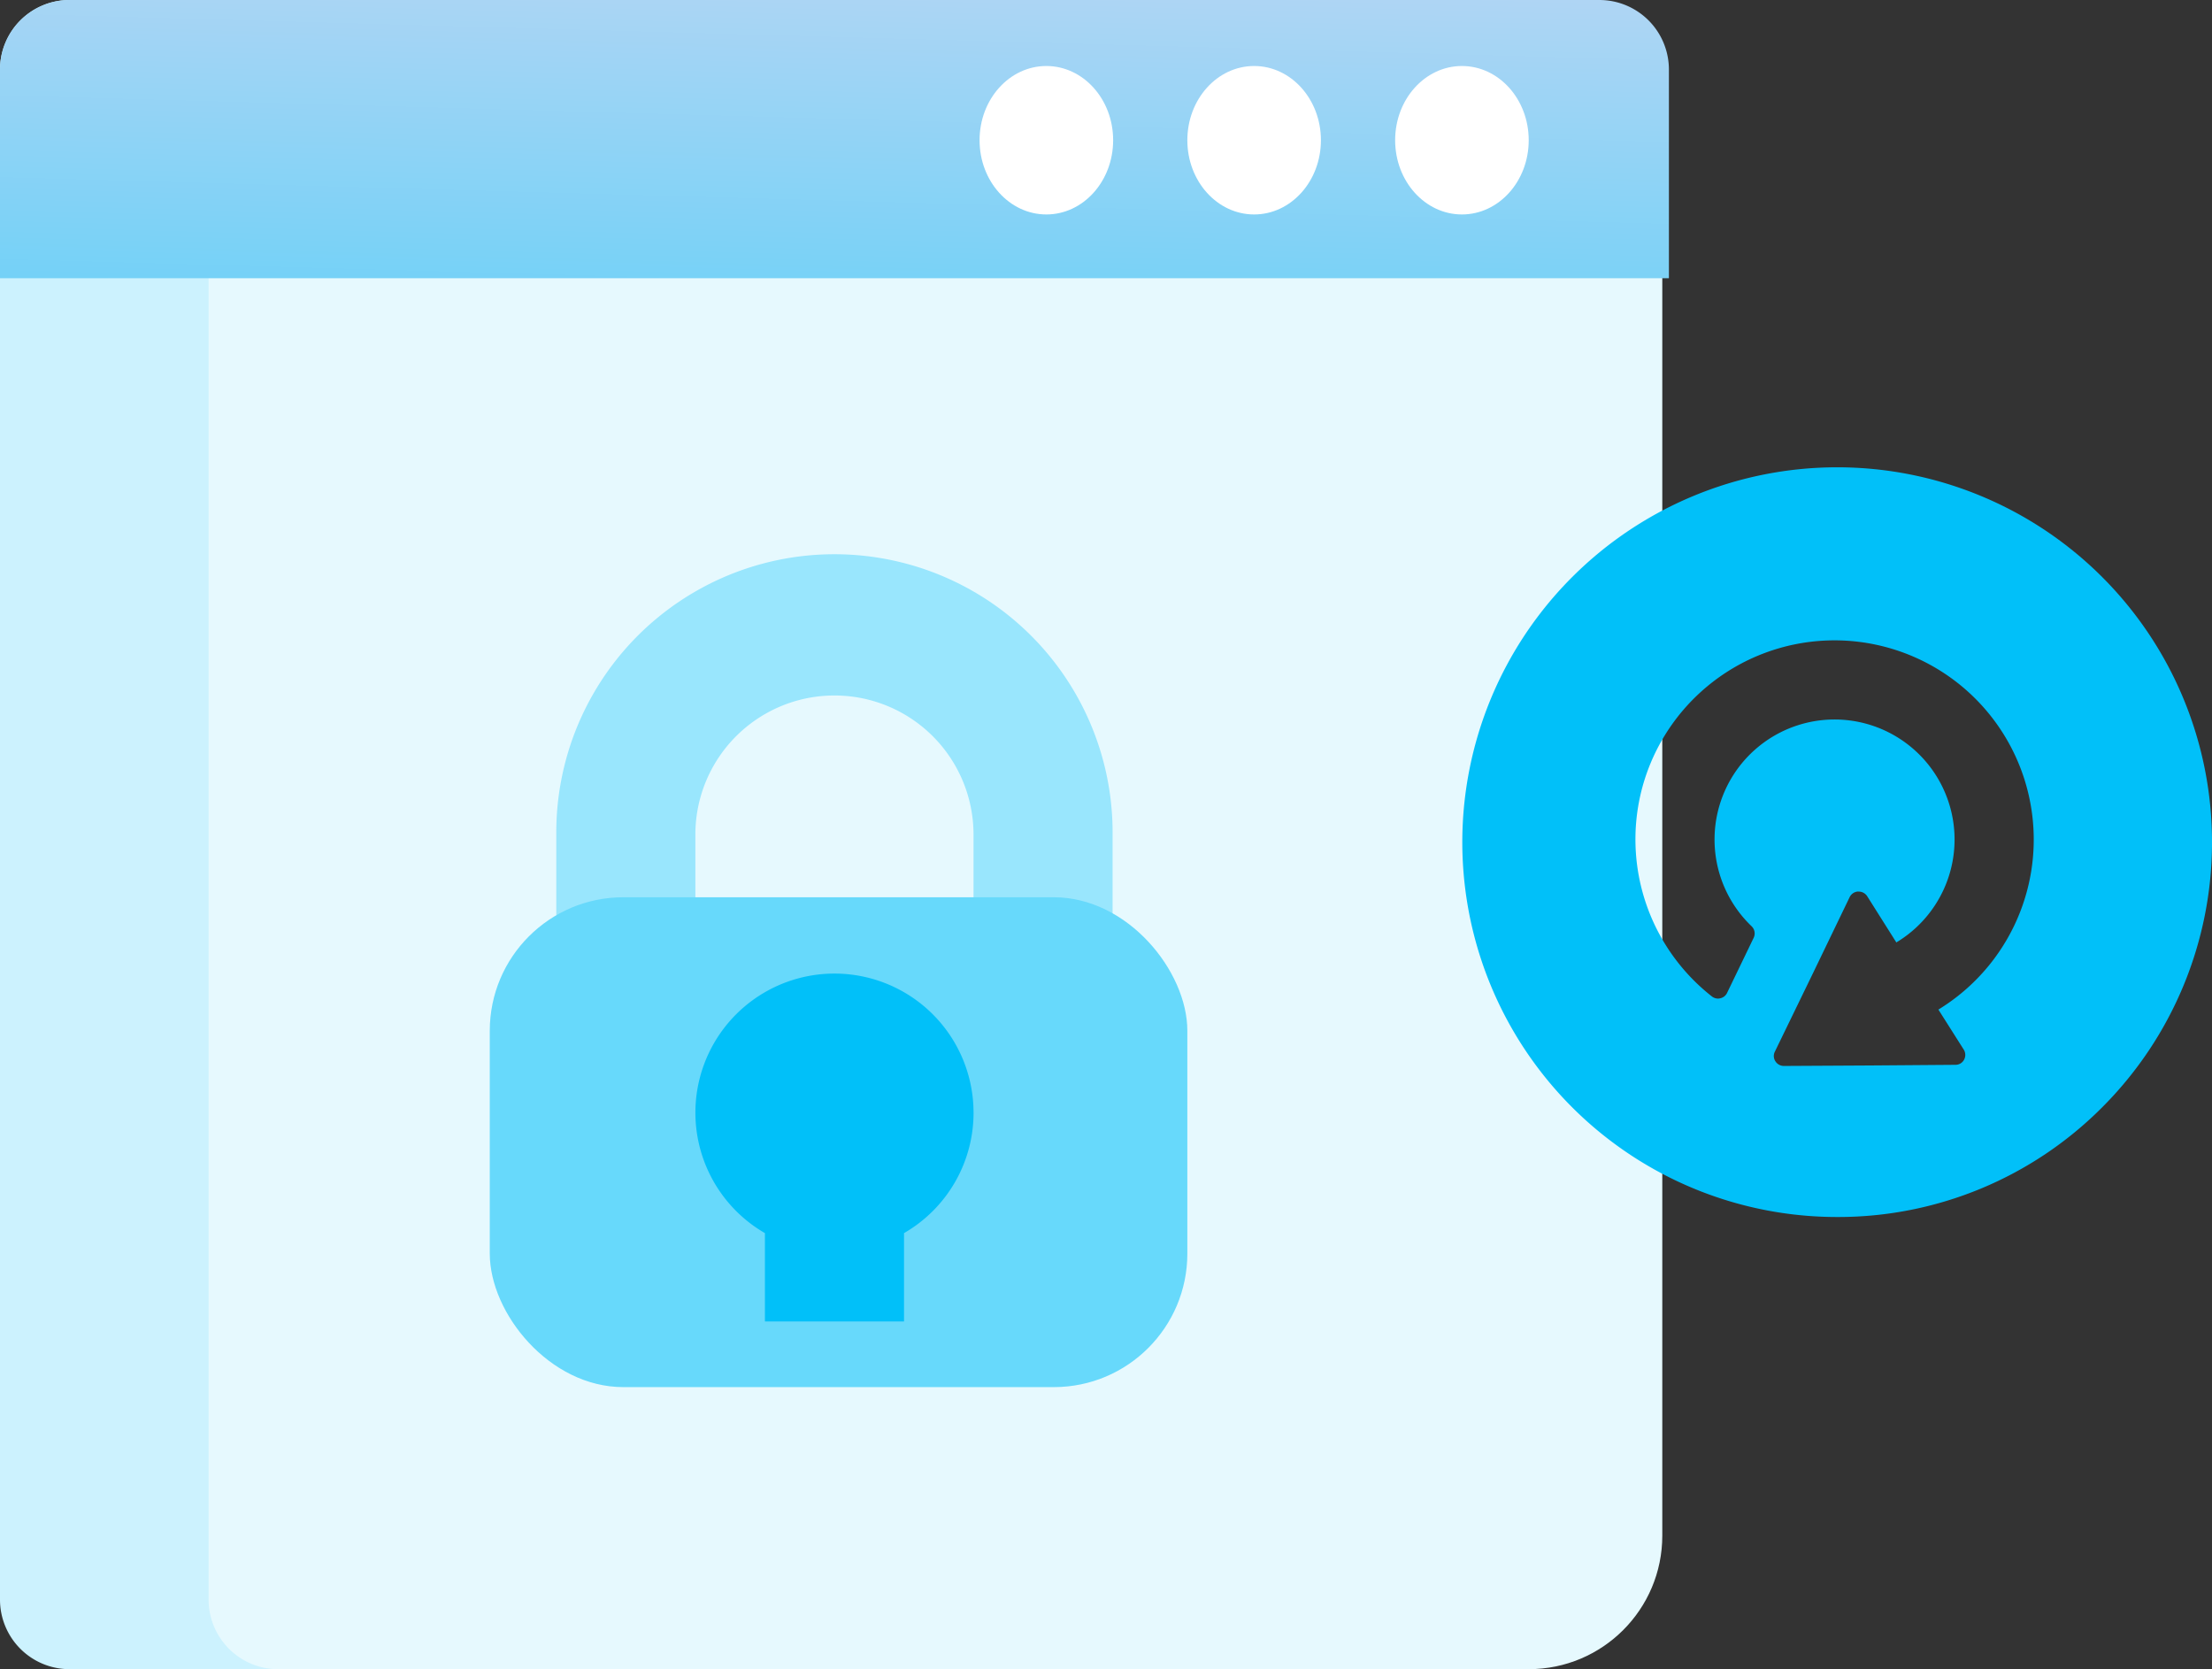<svg id="img-reuse-common" xmlns="http://www.w3.org/2000/svg" xmlns:xlink="http://www.w3.org/1999/xlink" width="132.542" height="100" viewBox="0 0 132.542 100">
  <rect x="0" y="0" width="132.542" height="100" fill="#333333" stroke="none"/>
  <defs>
    <linearGradient id="linear-gradient" x1="0.214" y1="2.287" x2="0.786" y2="-1.14" gradientUnits="objectBoundingBox">
      <stop offset="0" stop-color="#34cdfa"/>
      <stop offset="1" stop-color="#e8d9f1"/>
    </linearGradient>
  </defs>
  <g id="web">
    <g id="Flat">
      <rect id="Rectangle_3835" data-name="Rectangle 3835" width="99.604" height="99.604" rx="8" transform="translate(0 0.396)" fill="#e6f9fe"/>
      <path id="Path_12530" data-name="Path 12530" d="M12.5,95.833V4.167A4.167,4.167,0,0,1,16.667,0H4.167A4.167,4.167,0,0,0,0,4.167V95.833A4.167,4.167,0,0,0,4.167,100h12.5A4.167,4.167,0,0,1,12.5,95.833Z" fill="#ccf2fe"/>
      <path id="Path_12531" data-name="Path 12531" d="M100,4.167A4.167,4.167,0,0,0,95.833,0H4.167A4.167,4.167,0,0,0,0,4.167v12.5H100Z" fill="url(#linear-gradient)"/>
      <g id="Group_6970" data-name="Group 6970" transform="translate(58.695 3.954)">
        <ellipse id="Ellipse_304" data-name="Ellipse 304" cx="4.002" cy="4.447" rx="4.002" ry="4.447" transform="translate(24.901 0)" fill="#fff"/>
        <ellipse id="Ellipse_305" data-name="Ellipse 305" cx="4.002" cy="4.447" rx="4.002" ry="4.447" transform="translate(12.45 0)" fill="#fff"/>
        <ellipse id="Ellipse_306" data-name="Ellipse 306" cx="4.002" cy="4.447" rx="4.002" ry="4.447" transform="translate(0 0)" fill="#fff"/>
      </g>
    </g>
    <path id="Path_12532" data-name="Path 12532" d="M97.333,89H89V80.667a8.333,8.333,0,1,0-16.667,0V89H64V80.667a16.667,16.667,0,1,1,33.333,0Z" transform="translate(-30.667 -30.667)" fill="#99e6fd"/>
    <rect id="Rectangle_3836" data-name="Rectangle 3836" width="41.798" height="29.347" rx="8" transform="translate(29.347 53.755)" fill="#67d9fb"/>
    <path id="Path_12533" data-name="Path 12533" d="M96.666,120.326a8.333,8.333,0,1,0-12.5,7.209v5.291H92.5v-5.291a8.323,8.323,0,0,0,4.167-7.209Z" transform="translate(-38.332 -53.659)" fill="#01c0f9"/>
  </g>
  <g id="Group_6971" data-name="Group 6971" transform="translate(-791.521 -207.361)">
    <path id="Subtraction_1" data-name="Subtraction 1" d="M22.462,44.911A22.455,22.455,0,0,1,6.581,6.574,22.459,22.459,0,0,1,38.344,38.336,22.322,22.322,0,0,1,22.462,44.911Zm1.278-19.5h-.027a.6.6,0,0,0-.5.329L21,30.328l-2.274,4.68a.575.575,0,0,0,.033.572.6.6,0,0,0,.506.281l5.2-.029,5.086-.039a.575.575,0,0,0,.516-.31.6.6,0,0,0-.02-.6l-1.521-2.4.073-.044.07-.044A11.935,11.935,0,1,0,10.665,19.66,11.96,11.96,0,0,0,14.959,31.7a.605.605,0,0,0,.36.125.528.528,0,0,0,.14-.019.583.583,0,0,0,.4-.31l1.6-3.314a.6.6,0,0,0-.123-.688,7.191,7.191,0,1,1,8.808.882,1.251,1.251,0,0,0-.136.087l-1.754-2.781A.606.606,0,0,0,23.74,25.415Z" transform="translate(879.142 235.361)" fill="#01c0f9"/>
  </g>
</svg>
